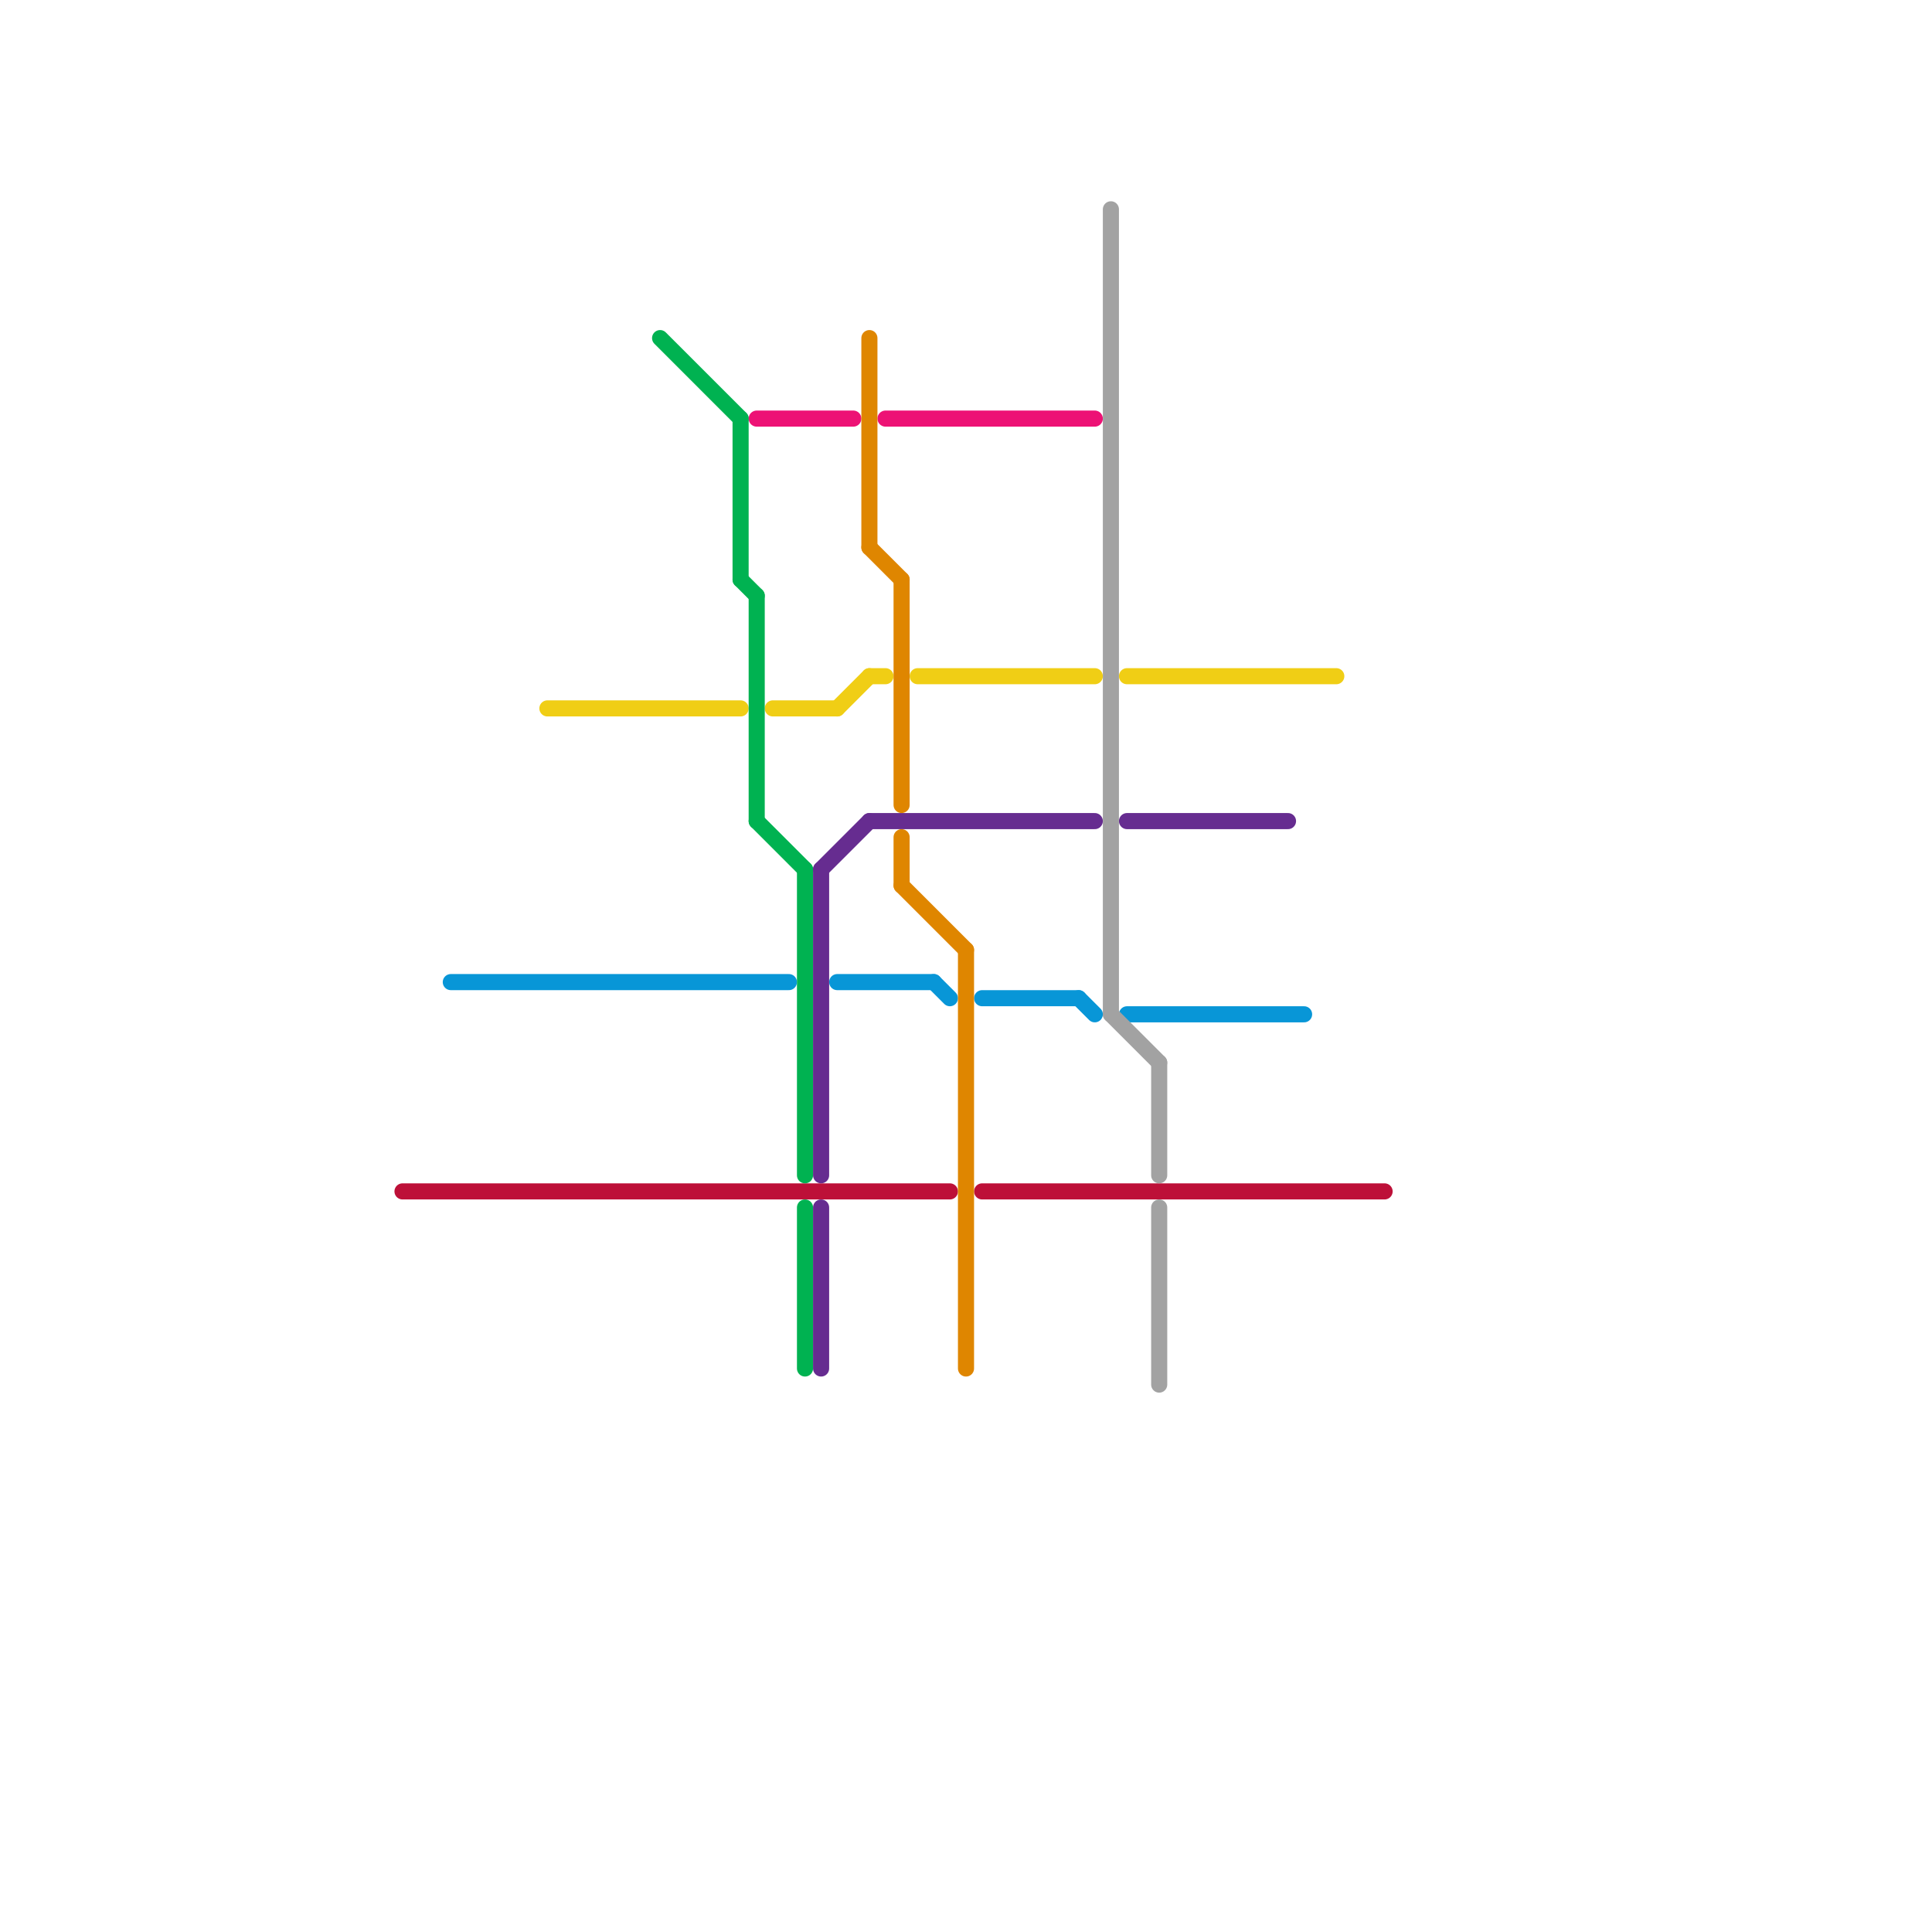
<svg version="1.1" xmlns="http://www.w3.org/2000/svg" viewBox="0 0 120 120">
<style>text { font: 1px Helvetica; font-weight: 600; white-space: pre; dominant-baseline: central; } line { stroke-width: 1; fill: none; stroke-linecap: round; stroke-linejoin: round; } .c0 { stroke: #bd1038 } .c1 { stroke: #0896d7 } .c2 { stroke: #f0ce15 } .c3 { stroke: #00b251 } .c4 { stroke: #ed1275 } .c5 { stroke: #662c90 } .c6 { stroke: #df8600 } .c7 { stroke: #a2a2a2 }</style><defs><g id="wm-xf"><circle r="1.2" fill="#000"/><circle r="0.9" fill="#fff"/><circle r="0.6" fill="#000"/><circle r="0.3" fill="#fff"/></g><g id="wm"><circle r="0.6" fill="#000"/><circle r="0.3" fill="#fff"/></g></defs><line class="c0" x1="25" y1="74" x2="59" y2="74"/><line class="c0" x1="61" y1="74" x2="86" y2="74"/><line class="c1" x1="70" y1="63" x2="81" y2="63"/><line class="c1" x1="67" y1="62" x2="68" y2="63"/><line class="c1" x1="52" y1="61" x2="58" y2="61"/><line class="c1" x1="61" y1="62" x2="67" y2="62"/><line class="c1" x1="58" y1="61" x2="59" y2="62"/><line class="c1" x1="28" y1="61" x2="49" y2="61"/><line class="c2" x1="54" y1="42" x2="55" y2="42"/><line class="c2" x1="48" y1="44" x2="52" y2="44"/><line class="c2" x1="57" y1="42" x2="68" y2="42"/><line class="c2" x1="52" y1="44" x2="54" y2="42"/><line class="c2" x1="34" y1="44" x2="46" y2="44"/><line class="c2" x1="70" y1="42" x2="83" y2="42"/><line class="c3" x1="50" y1="75" x2="50" y2="85"/><line class="c3" x1="41" y1="21" x2="46" y2="26"/><line class="c3" x1="50" y1="54" x2="50" y2="73"/><line class="c3" x1="47" y1="51" x2="50" y2="54"/><line class="c3" x1="46" y1="36" x2="47" y2="37"/><line class="c3" x1="47" y1="37" x2="47" y2="51"/><line class="c3" x1="46" y1="26" x2="46" y2="36"/><line class="c4" x1="55" y1="26" x2="68" y2="26"/><line class="c4" x1="47" y1="26" x2="53" y2="26"/><line class="c5" x1="51" y1="75" x2="51" y2="85"/><line class="c5" x1="70" y1="51" x2="80" y2="51"/><line class="c5" x1="51" y1="54" x2="54" y2="51"/><line class="c5" x1="51" y1="54" x2="51" y2="73"/><line class="c5" x1="54" y1="51" x2="68" y2="51"/><line class="c6" x1="56" y1="36" x2="56" y2="50"/><line class="c6" x1="54" y1="34" x2="56" y2="36"/><line class="c6" x1="54" y1="21" x2="54" y2="34"/><line class="c6" x1="56" y1="52" x2="56" y2="55"/><line class="c6" x1="60" y1="59" x2="60" y2="85"/><line class="c6" x1="56" y1="55" x2="60" y2="59"/><line class="c7" x1="69" y1="63" x2="72" y2="66"/><line class="c7" x1="72" y1="66" x2="72" y2="73"/><line class="c7" x1="72" y1="75" x2="72" y2="86"/><line class="c7" x1="69" y1="13" x2="69" y2="63"/>
</svg>
